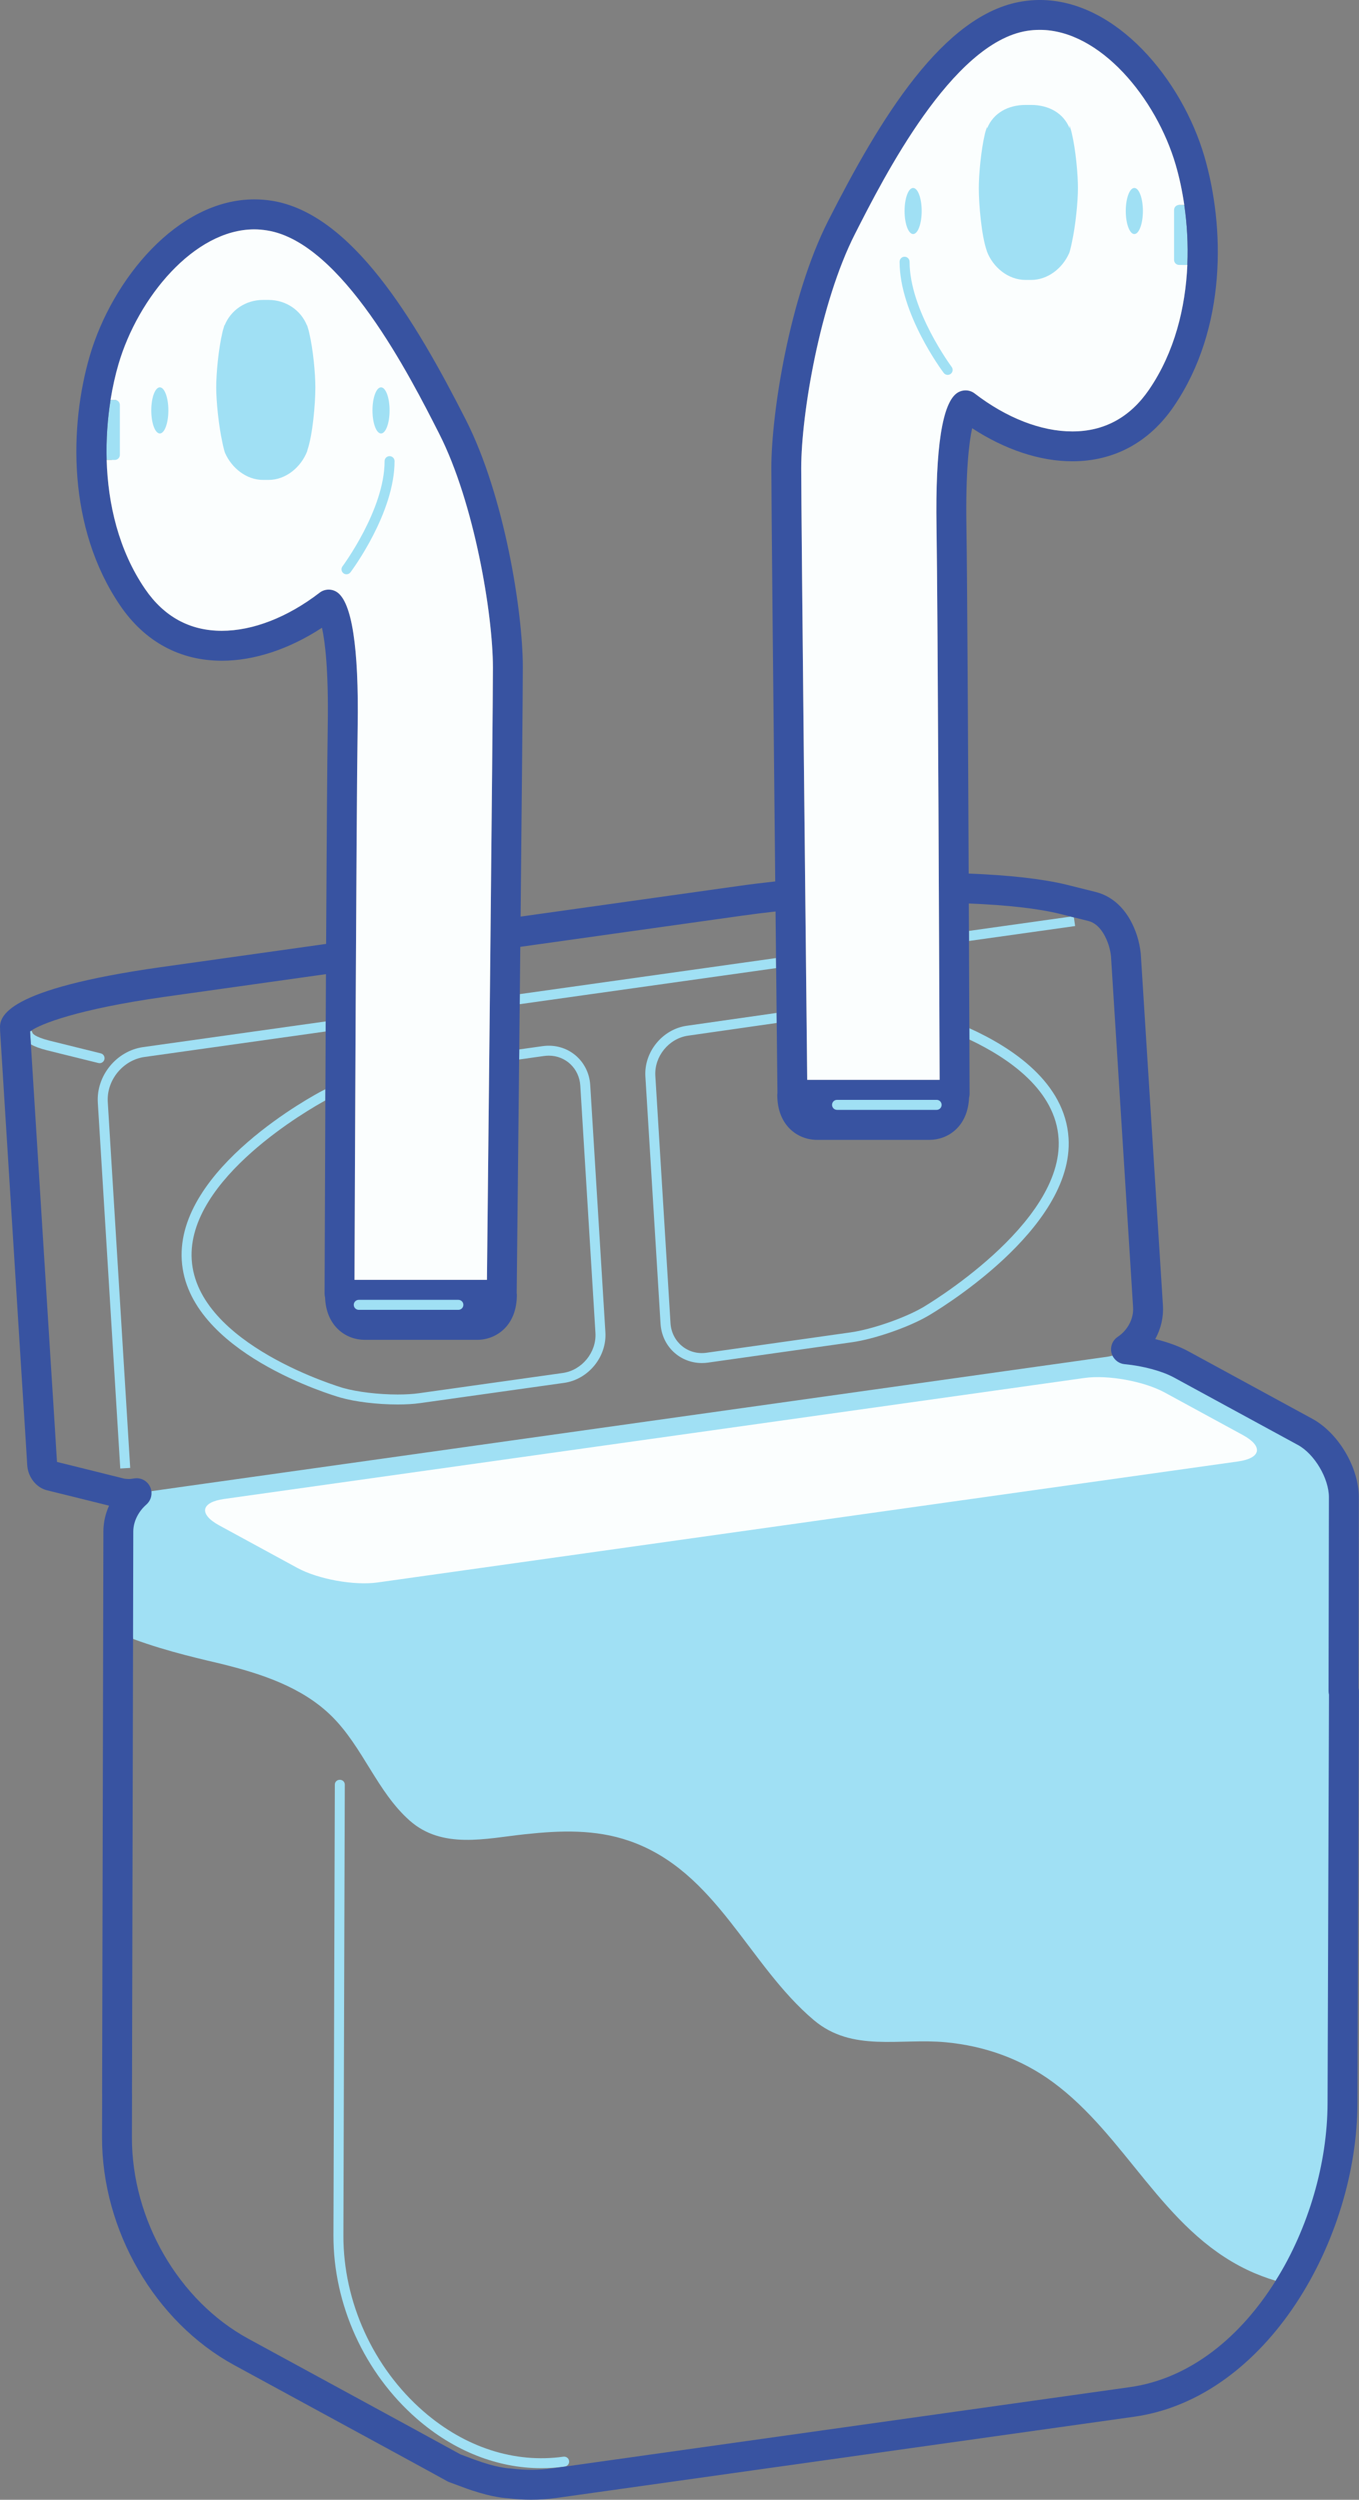 <?xml version="1.0" encoding="UTF-8"?><svg xmlns="http://www.w3.org/2000/svg" xmlns:xlink="http://www.w3.org/1999/xlink" height="500.0" preserveAspectRatio="xMidYMid meet" version="1.0" viewBox="0.0 0.0 272.0 500.0" width="272.0" zoomAndPan="magnify"><rect x="0.0" y="0.0" width="272.0" height="500.0" fill="#808080" stroke="none"/><defs><clipPath id="a"><path d="M 0 0 L 271.98 0 L 271.98 499.988 L 0 499.988 Z M 0 0"/></clipPath></defs><g><g id="change1_1"><path d="M 269.633 338.273 L 269.703 299.477 C 269.711 295.711 263.09 289.543 259.777 287.742 L 234.969 274.246 C 232.59 272.949 228.801 271.93 225.086 271.574 C 224.016 271.477 223.105 272.09 222.66 271.145 C 222.297 271.246 221.922 271.336 221.535 271.387 L 36.855 297.332 C 34.445 297.672 32.125 298.004 30.297 298.262 C 30.43 299.238 26.18 300.246 25.406 300.922 C 23.762 302.359 22.777 304.383 22.773 306.328 L 26.629 327.816 C 33.684 330.438 41.219 332.051 44.355 332.82 C 52.195 334.75 60.438 337.418 66.344 343.227 C 72.625 349.402 75.445 358.344 81.98 364.137 C 88.531 369.941 97.223 367.723 105.164 366.871 C 112.203 366.117 119.145 365.863 125.941 368.211 C 143.414 374.242 149.684 392.926 162.887 404.062 C 170.578 410.551 180.098 407.613 189.312 408.492 C 197.078 409.23 204.344 411.797 210.652 416.406 C 225.41 427.195 232.629 445.895 249.625 454.008 C 251.531 454.918 253.43 455.625 255.32 456.195 C 261.902 445.656 269.406 432.684 269.43 420.645 L 269.719 338.957 C 269.66 338.734 269.633 338.504 269.633 338.273" fill="#a0e0f4"/></g><g id="change1_2"><path d="M 19.934 212.656 C 20.379 212.656 20.789 212.352 20.898 211.898 C 21.031 211.363 20.707 210.824 20.172 210.691 L 9.938 208.156 C 6.738 207.363 6.5 206.602 6.496 206.594 C 6.461 206.414 6.367 206.27 6.25 206.141 C 6.164 206.199 6.082 206.258 6.02 206.309 L 6.18 208.891 C 6.977 209.348 8.051 209.742 9.461 210.094 L 19.691 212.625 C 19.773 212.645 19.852 212.656 19.934 212.656" fill="#a0e0f4"/></g><g id="change1_3"><path d="M 26.059 293.609 L 21.57 220.434 C 21.297 216.07 24.598 212.023 28.93 211.414 L 65.18 206.316 C 65.184 205.645 65.188 204.973 65.191 204.301 L 28.652 209.438 C 23.312 210.188 19.242 215.176 19.578 220.555 L 24.07 293.727 L 26.059 293.609" fill="#a0e0f4"/></g><g id="change1_4"><path d="M 155.32 191.629 L 104.039 198.84 C 104.031 199.512 104.027 200.184 104.02 200.855 L 155.34 193.641 C 155.336 192.977 155.328 192.309 155.32 191.629" fill="#a0e0f4"/></g><g id="change1_5"><path d="M 193.93 186.199 C 193.934 186.875 193.938 187.547 193.941 188.211 L 215.184 185.227 L 214.938 183.492 L 214.305 183.336 L 193.93 186.199" fill="#a0e0f4"/></g><g id="change1_6"><path d="M 109.84 211.152 C 113.223 211.152 115.934 213.73 116.145 217.145 L 119.176 266.602 C 119.414 270.484 116.477 274.086 112.621 274.625 L 83.812 278.676 C 82.633 278.84 81.176 278.926 79.598 278.926 C 75.734 278.926 71.441 278.41 68.66 277.613 C 68.367 277.527 39.438 269.023 38.371 251.957 C 37.352 235.723 62.297 221.645 65.117 220.109 C 65.121 219.363 65.125 218.617 65.129 217.863 C 64.902 217.973 64.676 218.086 64.469 218.195 C 63.273 218.816 35.227 233.672 36.379 252.082 C 37.531 270.547 66.859 279.172 68.109 279.531 C 71.098 280.387 75.5 280.922 79.598 280.922 C 81.289 280.922 82.801 280.832 84.09 280.648 L 112.898 276.602 C 117.758 275.918 121.469 271.379 121.168 266.48 L 118.133 217.027 C 117.832 212.133 113.598 208.555 108.609 209.246 L 103.926 209.902 C 103.922 210.574 103.914 211.246 103.906 211.918 L 108.887 211.219 C 109.211 211.176 109.527 211.152 109.84 211.152" fill="#a0e0f4"/></g><g id="change1_7"><path d="M 129.172 215.316 L 132.207 264.77 C 132.48 269.254 136.043 272.633 140.492 272.633 C 140.898 272.633 141.312 272.602 141.73 272.543 L 170.531 268.473 C 174.992 267.844 181.797 265.492 185.691 263.234 C 186.891 262.539 215.016 246.016 213.867 227.637 C 213.172 216.547 202.617 209.551 194.012 205.66 C 194.016 206.441 194.02 207.199 194.02 207.922 C 202.004 211.695 211.273 218.117 211.875 227.762 C 212.949 244.914 184.977 261.344 184.691 261.508 C 180.98 263.66 174.504 265.898 170.254 266.5 L 141.449 270.57 C 137.652 271.133 134.426 268.383 134.199 264.648 L 131.164 215.195 C 130.926 211.309 133.863 207.703 137.719 207.152 L 155.457 204.613 C 155.449 203.961 155.445 203.289 155.438 202.602 L 137.434 205.176 C 132.578 205.871 128.871 210.418 129.172 215.316" fill="#a0e0f4"/></g><g id="change1_8"><path d="M 112.773 491.379 C 103.008 492.754 93.043 489.531 84.734 482.297 C 74.688 473.547 68.707 460.418 68.73 447.172 L 69.008 356.953 C 69.012 356.402 68.566 355.992 68.016 355.992 C 68.016 355.992 68.012 355.992 68.012 355.992 C 67.465 355.992 67.016 356.398 67.016 356.945 L 66.738 447.145 C 66.711 460.965 72.949 474.664 83.426 483.789 C 90.852 490.254 99.551 493.68 108.34 493.68 C 109.91 493.68 111.484 493.57 113.055 493.352 C 113.598 493.273 113.98 492.77 113.902 492.227 C 113.824 491.68 113.336 491.316 112.773 491.379" fill="#a0e0f4"/></g><g id="change1_9"><path d="M 22.383 91.992 L 22.383 92.992 C 22.816 102.34 25.391 110.711 29.863 117.242 C 33.465 122.504 38.355 125.172 44.398 125.172 C 50.406 125.172 57.137 122.539 63.352 117.758 C 64.043 117.223 64.91 116.93 65.785 116.93 C 66.539 116.93 67.273 117.141 67.914 117.543 C 71.316 119.688 72.844 128.781 72.586 145.34 C 72.41 156.129 72.191 195.055 71.961 254.992 L 96.473 254.992 C 96.59 243.895 97.66 143.773 97.66 133.551 C 97.66 122.902 93.965 100.883 87.008 87.195 C 81.258 75.879 67.789 49.383 53.309 47.082 C 52.438 46.941 51.656 46.875 50.922 46.875 C 39.312 46.875 28.465 60.211 24.684 73.105 C 24.137 74.973 23.676 76.953 23.309 79.016 L 23.309 80.055 C 23.203 80.02 23.102 79.992 22.988 79.992 L 22.125 79.992 C 21.527 83.73 21.223 87.805 21.344 91.992 L 22.383 91.992" fill="#a0e0f4"/></g><g id="change1_10"><path d="M 69.195 262.422 L 96.051 262.422 C 96.844 262.422 97.48 261.781 97.48 260.992 C 97.48 260.203 96.844 259.559 96.051 259.559 L 67.496 259.559 C 66.707 259.559 66.066 260.203 66.066 260.992 C 66.066 261.781 66.707 262.422 67.496 262.422 L 69.195 262.422" fill="#a0e0f4"/></g><g id="change1_11"><path d="M 164.137 219.652 C 163.398 219.652 162.801 220.254 162.801 220.992 C 162.801 221.73 163.398 222.332 164.137 222.332 L 190.859 222.332 C 191.598 222.332 192.195 221.73 192.195 220.992 C 192.195 220.254 191.598 219.652 190.859 219.652 L 164.137 219.652" fill="#a0e0f4"/></g><g id="change1_12"><path d="M 187.062 214.992 C 186.977 191.977 186.691 121.23 186.441 105.398 C 186.18 88.906 187.711 79.848 191.113 77.703 C 191.758 77.297 192.504 77.078 193.266 77.078 C 194.145 77.078 194.977 77.359 195.672 77.895 C 201.879 82.664 208.605 85.293 214.621 85.293 C 220.664 85.293 225.559 82.625 229.16 77.359 C 233.48 71.039 236.039 62.98 236.59 53.988 L 236.59 52.988 L 237.645 52.988 C 237.828 48.82 237.574 44.75 237.031 40.988 L 235.988 40.988 C 235.945 40.988 235.906 41.008 235.867 41.016 L 235.867 39.992 C 235.477 37.617 234.969 35.344 234.344 33.215 C 230.562 20.316 219.715 6.973 208.105 6.973 C 207.301 6.973 206.5 7.035 205.719 7.16 C 191.215 9.461 177.75 35.957 172 47.27 C 165.062 60.922 161.363 82.953 161.363 93.605 C 161.363 103.875 162.426 203.215 162.551 214.988 L 187.062 214.988 L 187.062 214.992" fill="#a0e0f4"/></g><g clip-path="url(#a)" id="change2_1"><path d="M 265.707 420.645 C 265.684 432.684 261.906 445.656 255.32 456.195 C 248.363 467.336 238.273 475.762 226.145 477.469 L 110.551 493.715 C 107.859 494.09 105.082 494.102 102.297 493.754 C 102.219 493.742 102.137 493.734 102.059 493.73 C 101.613 493.711 99.18 493.531 94.879 491.934 L 92.18 490.93 C 90.707 490.113 86.41 487.766 82.328 485.543 L 49.742 467.812 C 35.75 460.203 26.375 444 26.402 427.5 L 26.426 418.91 C 26.426 418.898 26.418 418.656 26.418 418.645 L 26.629 327.816 L 26.676 306.328 C 26.68 304.383 27.664 302.359 29.309 300.922 C 30.082 300.246 30.43 299.238 30.297 298.262 C 30.258 297.984 30.188 297.707 30.066 297.441 C 29.527 296.242 28.277 295.52 26.957 295.703 L 26.258 295.797 C 25.766 295.879 24.984 295.777 24.879 295.758 L 15.996 293.547 C 14.102 293.082 12.371 292.652 11.406 292.414 C 11.375 291.938 11.332 291.246 11.281 290.441 C 11.195 289.121 11.094 287.48 11.004 285.918 C 10.926 284.777 10.816 282.996 10.691 280.945 C 10.523 278.27 10.332 275.141 10.148 272.41 L 6.18 208.891 L 6.02 206.309 C 6.082 206.258 6.164 206.199 6.25 206.141 C 8.137 204.848 15.324 201.879 32.965 199.383 L 65.238 194.848 C 65.223 197.992 65.207 201.152 65.191 204.301 C 65.188 204.977 65.184 205.648 65.18 206.316 C 65.16 210.227 65.145 214.098 65.129 217.863 C 65.125 218.617 65.121 219.363 65.117 220.109 C 65.023 241.176 64.961 258.359 64.961 258.762 C 64.961 259.016 65.004 259.27 65.062 259.52 C 65.289 265.316 69.273 267.992 72.992 267.992 L 95.5 267.992 C 99.328 267.992 103.449 265.164 103.449 259 C 103.449 258.875 103.43 258.758 103.414 258.641 C 103.441 256.242 103.66 235.734 103.906 211.918 C 103.914 211.246 103.922 210.578 103.926 209.902 C 103.957 206.922 103.988 203.898 104.02 200.855 C 104.027 200.184 104.035 199.512 104.039 198.84 C 104.074 195.688 104.105 192.527 104.137 189.387 L 148.578 183.145 C 150.75 182.84 152.977 182.566 155.223 182.312 C 155.258 185.543 155.289 188.664 155.32 191.629 C 155.328 192.309 155.336 192.977 155.344 193.641 C 155.375 196.855 155.406 199.859 155.438 202.602 C 155.445 203.289 155.449 203.961 155.457 204.613 C 155.539 212.195 155.594 217.359 155.605 218.625 C 155.59 218.75 155.57 218.871 155.57 219 C 155.57 225.164 159.691 227.992 163.52 227.992 L 186.031 227.992 C 189.734 227.992 193.699 225.336 193.953 219.582 C 194.02 219.32 194.062 219.059 194.062 218.801 C 194.062 218.605 194.047 214.492 194.02 207.922 C 194.016 207.199 194.016 206.441 194.012 205.66 C 193.992 200.777 193.969 194.805 193.938 188.211 C 193.938 187.547 193.934 186.875 193.93 186.199 C 193.922 184.406 193.914 182.578 193.906 180.715 C 201.5 181.012 207.816 181.723 212.137 182.793 L 214.305 183.336 L 214.938 183.492 L 217.84 184.215 C 220.297 184.832 221.484 187.773 221.883 189.012 C 222.117 189.738 222.285 190.551 222.359 191.234 L 226.785 261.508 C 226.922 263.746 225.715 266.059 223.711 267.391 C 222.656 268.094 222.156 269.383 222.465 270.613 C 222.512 270.801 222.582 270.973 222.66 271.145 C 223.102 272.09 224.016 272.758 225.086 272.859 C 228.801 273.211 232.59 274.234 234.969 275.527 L 259.777 289.023 C 263.09 290.824 265.984 295.711 265.977 299.477 L 265.906 338.273 C 265.906 338.504 265.938 338.734 265.992 338.957 Z M 92.742 260.992 C 92.742 261.543 92.297 261.992 91.746 261.992 L 71.801 261.992 C 71.254 261.992 70.805 261.543 70.805 260.992 C 70.805 260.441 71.254 259.992 71.801 259.992 L 91.746 259.992 C 92.297 259.992 92.742 260.441 92.742 260.992 Z M 63.961 118.551 C 57.574 123.465 50.625 126.172 44.398 126.172 C 38.004 126.172 32.836 123.359 29.039 117.809 C 23.738 110.062 21.602 100.777 21.344 91.992 C 21.223 87.805 21.527 83.73 22.125 79.992 C 22.535 77.422 23.082 75.008 23.723 72.824 C 27.605 59.574 38.844 45.875 50.918 45.875 C 51.766 45.875 52.621 45.961 53.465 46.094 C 68.465 48.477 82.094 75.324 87.914 86.777 C 94.926 100.57 98.656 122.832 98.656 133.551 C 98.656 143.477 97.652 237.992 97.461 255.992 L 70.953 255.992 C 71.016 239.992 71.316 162.125 71.586 145.324 C 71.836 129.465 70.418 120.305 67.379 118.391 C 66.316 117.723 64.953 117.785 63.961 118.551 Z M 188.465 220.992 C 188.465 221.543 188.02 221.992 187.469 221.992 L 167.527 221.992 C 166.977 221.992 166.531 221.543 166.531 220.992 C 166.531 220.441 166.977 219.992 167.527 219.992 L 187.469 219.992 C 188.02 219.992 188.465 220.441 188.465 220.992 Z M 171.109 46.82 C 176.93 35.367 190.559 8.555 205.559 6.172 C 206.402 6.039 207.258 5.973 208.102 5.973 C 220.184 5.973 231.418 19.68 235.301 32.934 C 236.016 35.367 236.609 38.086 237.031 40.992 C 237.578 44.75 237.828 48.82 237.645 52.992 C 237.273 61.516 235.105 70.438 229.984 77.926 C 226.188 83.477 221.02 86.293 214.621 86.293 C 208.398 86.297 201.449 83.602 195.062 78.688 C 194.066 77.926 192.703 77.883 191.645 78.547 C 188.605 80.465 187.188 89.52 187.438 105.383 C 187.703 122.184 188.004 199.992 188.066 215.992 L 161.559 215.992 C 161.367 197.992 160.363 103.535 160.363 93.605 C 160.363 82.891 164.098 60.609 171.109 46.82 Z M 271.891 337.648 L 271.961 299.488 C 271.973 293.523 267.879 286.621 262.637 283.77 L 237.828 270.273 C 236.023 269.293 233.719 268.453 231.215 267.844 C 232.344 265.805 232.902 263.484 232.758 261.137 L 228.32 190.738 C 228.195 189.527 227.938 188.297 227.582 187.184 C 226.07 182.484 223.129 179.371 219.293 178.41 L 213.578 176.984 C 208.84 175.812 202.008 175.039 193.879 174.73 C 193.754 147.27 193.582 115.309 193.426 105.203 C 193.25 94.188 193.953 88.492 194.574 85.652 C 201.137 89.938 208.141 92.27 214.625 92.266 C 222.992 92.266 230.012 88.473 234.922 81.297 C 245.652 65.613 245.121 45.164 241.043 31.254 C 236.602 16.098 223.547 -0.004 208.102 -0.004 C 206.941 -0.004 205.773 0.094 204.621 0.277 C 188.746 2.797 176.074 23.867 165.773 44.133 C 158.004 59.422 154.383 82.68 154.383 93.566 C 154.383 100.066 154.809 142.559 155.16 176.301 C 152.648 176.578 150.164 176.879 147.742 177.223 L 104.199 183.336 C 104.438 159.367 104.641 137.875 104.641 133.406 C 104.641 122.52 101.02 99.289 93.25 83.996 C 82.945 63.73 70.273 42.672 54.402 40.152 C 53.25 39.969 52.078 39.879 50.918 39.879 C 35.473 39.879 22.422 55.984 17.98 71.137 C 13.902 85.047 13.367 105.5 24.098 121.188 C 29.012 128.363 36.031 132.16 44.398 132.16 C 50.883 132.16 57.887 129.844 64.445 125.559 C 65.066 128.395 65.773 134.109 65.598 145.129 C 65.488 152.121 65.371 169.598 65.27 188.801 L 32.125 193.457 C 1.016 197.863 -0.184 203.328 0.016 205.805 C 0.008 205.926 0.008 206.047 0.016 206.168 L 4.18 272.801 C 4.363 275.527 4.551 278.645 4.719 281.312 C 4.848 283.375 4.957 285.172 5.031 286.285 C 5.117 287.828 5.227 289.488 5.312 290.82 C 5.371 291.77 5.422 292.551 5.445 293.008 C 5.578 295.426 7.246 297.562 9.414 298.086 C 10.082 298.246 12.191 298.77 14.559 299.355 L 21.828 301.16 C 21.09 302.793 20.699 304.547 20.695 306.316 L 20.438 418.637 L 20.445 418.895 L 20.422 427.484 C 20.387 446.121 31.023 464.441 46.883 473.07 L 79.469 490.797 C 83.738 493.117 88.234 495.578 89.469 496.266 C 89.602 496.344 89.738 496.402 89.883 496.461 L 92.797 497.543 C 97.488 499.285 100.48 499.637 101.66 499.703 C 103.215 499.895 104.777 499.988 106.312 499.988 C 108.008 499.988 109.715 499.871 111.383 499.637 L 226.977 483.391 C 253.66 479.641 271.641 447.926 271.688 420.66 L 271.98 338.336 C 271.98 338.105 271.949 337.871 271.891 337.648" fill="#3853a1"/></g><g id="change3_1"><path d="M 248.73 287.023 L 233.113 278.527 C 228.965 276.27 221.742 274.961 217.066 275.617 L 44.855 299.82 C 40.18 300.477 39.746 302.863 43.895 305.117 L 59.512 313.613 C 63.66 315.871 70.883 317.18 75.562 316.523 L 247.77 292.32 C 252.445 291.664 252.879 289.281 248.73 287.023" fill="#fbfefe"/></g><g id="change3_2"><path d="M 44.488 66.621 C 44.547 66.273 44.648 65.945 44.754 65.613 C 44.812 65.406 44.871 65.18 44.934 64.992 L 44.941 65.117 C 46.164 62.051 49.148 59.992 52.648 59.992 L 53.742 59.992 C 57.242 59.992 60.223 62.051 61.449 65.117 L 61.457 65.047 C 61.523 65.242 61.582 65.449 61.645 65.668 C 61.742 65.988 61.844 66.297 61.902 66.633 C 62.664 69.879 63.117 74.676 63.117 77.484 C 63.117 80.812 62.578 86.949 61.547 89.969 L 61.477 90.262 C 60.277 93.375 57.277 95.992 53.742 95.992 L 52.648 95.992 C 49.266 95.992 46.367 93.559 45.07 90.656 L 45.02 90.539 C 44.871 90.109 44.73 89.492 44.598 88.938 C 44.559 88.773 44.52 88.555 44.488 88.387 C 43.754 85.059 43.277 80.219 43.277 77.504 C 43.273 74.691 43.727 69.867 44.488 66.621 Z M 31.988 86.703 C 31.043 86.703 30.277 84.637 30.277 82.09 C 30.277 79.543 31.043 77.477 31.988 77.477 C 32.934 77.477 33.699 79.543 33.699 82.09 C 33.699 84.637 32.934 86.703 31.988 86.703 Z M 68.551 113.277 C 68.633 113.164 76.977 101.926 76.977 92.234 C 76.977 91.684 77.422 91.238 77.973 91.238 C 78.523 91.238 78.969 91.684 78.969 92.234 C 78.969 102.598 70.504 113.992 70.145 114.473 C 69.949 114.734 69.648 114.871 69.348 114.871 C 69.141 114.871 68.93 114.809 68.75 114.672 C 68.309 114.34 68.219 113.715 68.551 113.277 Z M 76.262 77.477 C 77.207 77.477 77.973 79.543 77.973 82.09 C 77.973 84.637 77.207 86.703 76.262 86.703 C 75.316 86.703 74.551 84.637 74.551 82.09 C 74.551 79.543 75.316 77.477 76.262 77.477 Z M 63.961 118.551 C 64.953 117.785 66.316 117.723 67.379 118.391 C 70.418 120.305 71.836 129.465 71.586 145.324 C 71.316 162.125 71.016 239.992 70.953 255.992 L 97.461 255.992 C 97.652 237.992 98.656 143.477 98.656 133.551 C 98.656 122.832 94.926 100.57 87.914 86.777 C 82.094 75.324 68.465 48.477 53.465 46.094 C 52.621 45.961 51.766 45.875 50.918 45.875 C 38.844 45.875 27.605 59.574 23.723 72.824 C 23.082 75.008 22.535 77.422 22.125 79.992 L 22.988 79.992 C 23.539 79.992 23.988 80.438 23.988 80.992 L 23.988 90.992 C 23.988 91.543 23.539 91.992 22.988 91.992 L 21.348 91.992 C 21.602 100.777 23.738 110.062 29.039 117.809 C 32.836 123.359 38.004 126.172 44.398 126.172 C 50.625 126.172 57.574 123.465 63.961 118.551" fill="#fbfefe"/></g><g id="change3_3"><path d="M 181.047 51.352 C 181.598 51.352 182.047 51.801 182.047 52.352 C 182.047 62.039 190.387 73.277 190.473 73.391 C 190.801 73.832 190.715 74.457 190.273 74.785 C 190.094 74.922 189.883 74.984 189.676 74.984 C 189.371 74.984 189.07 74.848 188.879 74.586 C 188.516 74.109 180.051 62.711 180.051 52.352 C 180.051 51.801 180.496 51.352 181.047 51.352 Z M 182.762 37.594 C 183.707 37.594 184.473 39.656 184.473 42.203 C 184.473 44.754 183.707 46.816 182.762 46.816 C 181.816 46.816 181.047 44.754 181.047 42.203 C 181.047 39.656 181.812 37.594 182.762 37.594 Z M 197.117 26.801 C 197.18 26.465 197.277 26.215 197.379 25.895 C 197.441 25.676 197.5 25.578 197.566 25.383 L 197.574 25.676 C 198.797 22.609 201.777 20.988 205.281 20.988 L 206.371 20.988 C 209.875 20.988 212.855 22.609 214.078 25.672 L 214.086 25.105 C 214.152 25.293 214.207 25.523 214.27 25.73 C 214.371 26.062 214.473 26.391 214.535 26.738 C 215.297 29.984 215.746 34.805 215.746 37.613 C 215.746 40.332 215.27 45.164 214.531 48.492 C 214.504 48.664 214.465 48.871 214.422 49.039 C 214.289 49.594 214.152 50.195 214.004 50.625 L 213.949 50.715 C 212.656 53.617 209.758 55.992 206.371 55.992 L 205.277 55.992 C 201.742 55.992 198.746 53.438 197.547 50.328 L 197.477 50.098 C 196.441 47.078 195.906 40.953 195.906 37.629 C 195.906 34.816 196.355 30.051 197.117 26.801 Z M 227.035 37.594 C 227.98 37.594 228.746 39.656 228.746 42.203 C 228.746 44.754 227.98 46.816 227.035 46.816 C 226.09 46.816 225.32 44.754 225.32 42.203 C 225.32 39.656 226.09 37.594 227.035 37.594 Z M 188.066 215.992 C 188.008 199.992 187.707 122.184 187.441 105.383 C 187.191 89.52 188.605 80.465 191.645 78.547 C 192.703 77.883 194.07 77.926 195.062 78.688 C 201.453 83.602 208.398 86.297 214.625 86.293 C 221.02 86.293 226.188 83.477 229.984 77.926 C 235.105 70.438 237.273 61.516 237.645 52.992 L 235.988 52.992 C 235.438 52.992 234.988 52.543 234.988 51.992 L 234.988 41.992 C 234.988 41.438 235.438 40.992 235.988 40.992 L 237.031 40.992 C 236.609 38.086 236.016 35.367 235.301 32.934 C 231.418 19.68 220.184 5.973 208.102 5.973 C 207.258 5.973 206.402 6.039 205.559 6.172 C 190.559 8.555 176.93 35.367 171.109 46.82 C 164.098 60.609 160.363 82.891 160.363 93.605 C 160.363 103.535 161.367 197.992 161.562 215.992 L 188.066 215.992" fill="#fbfefe"/></g></g></svg>